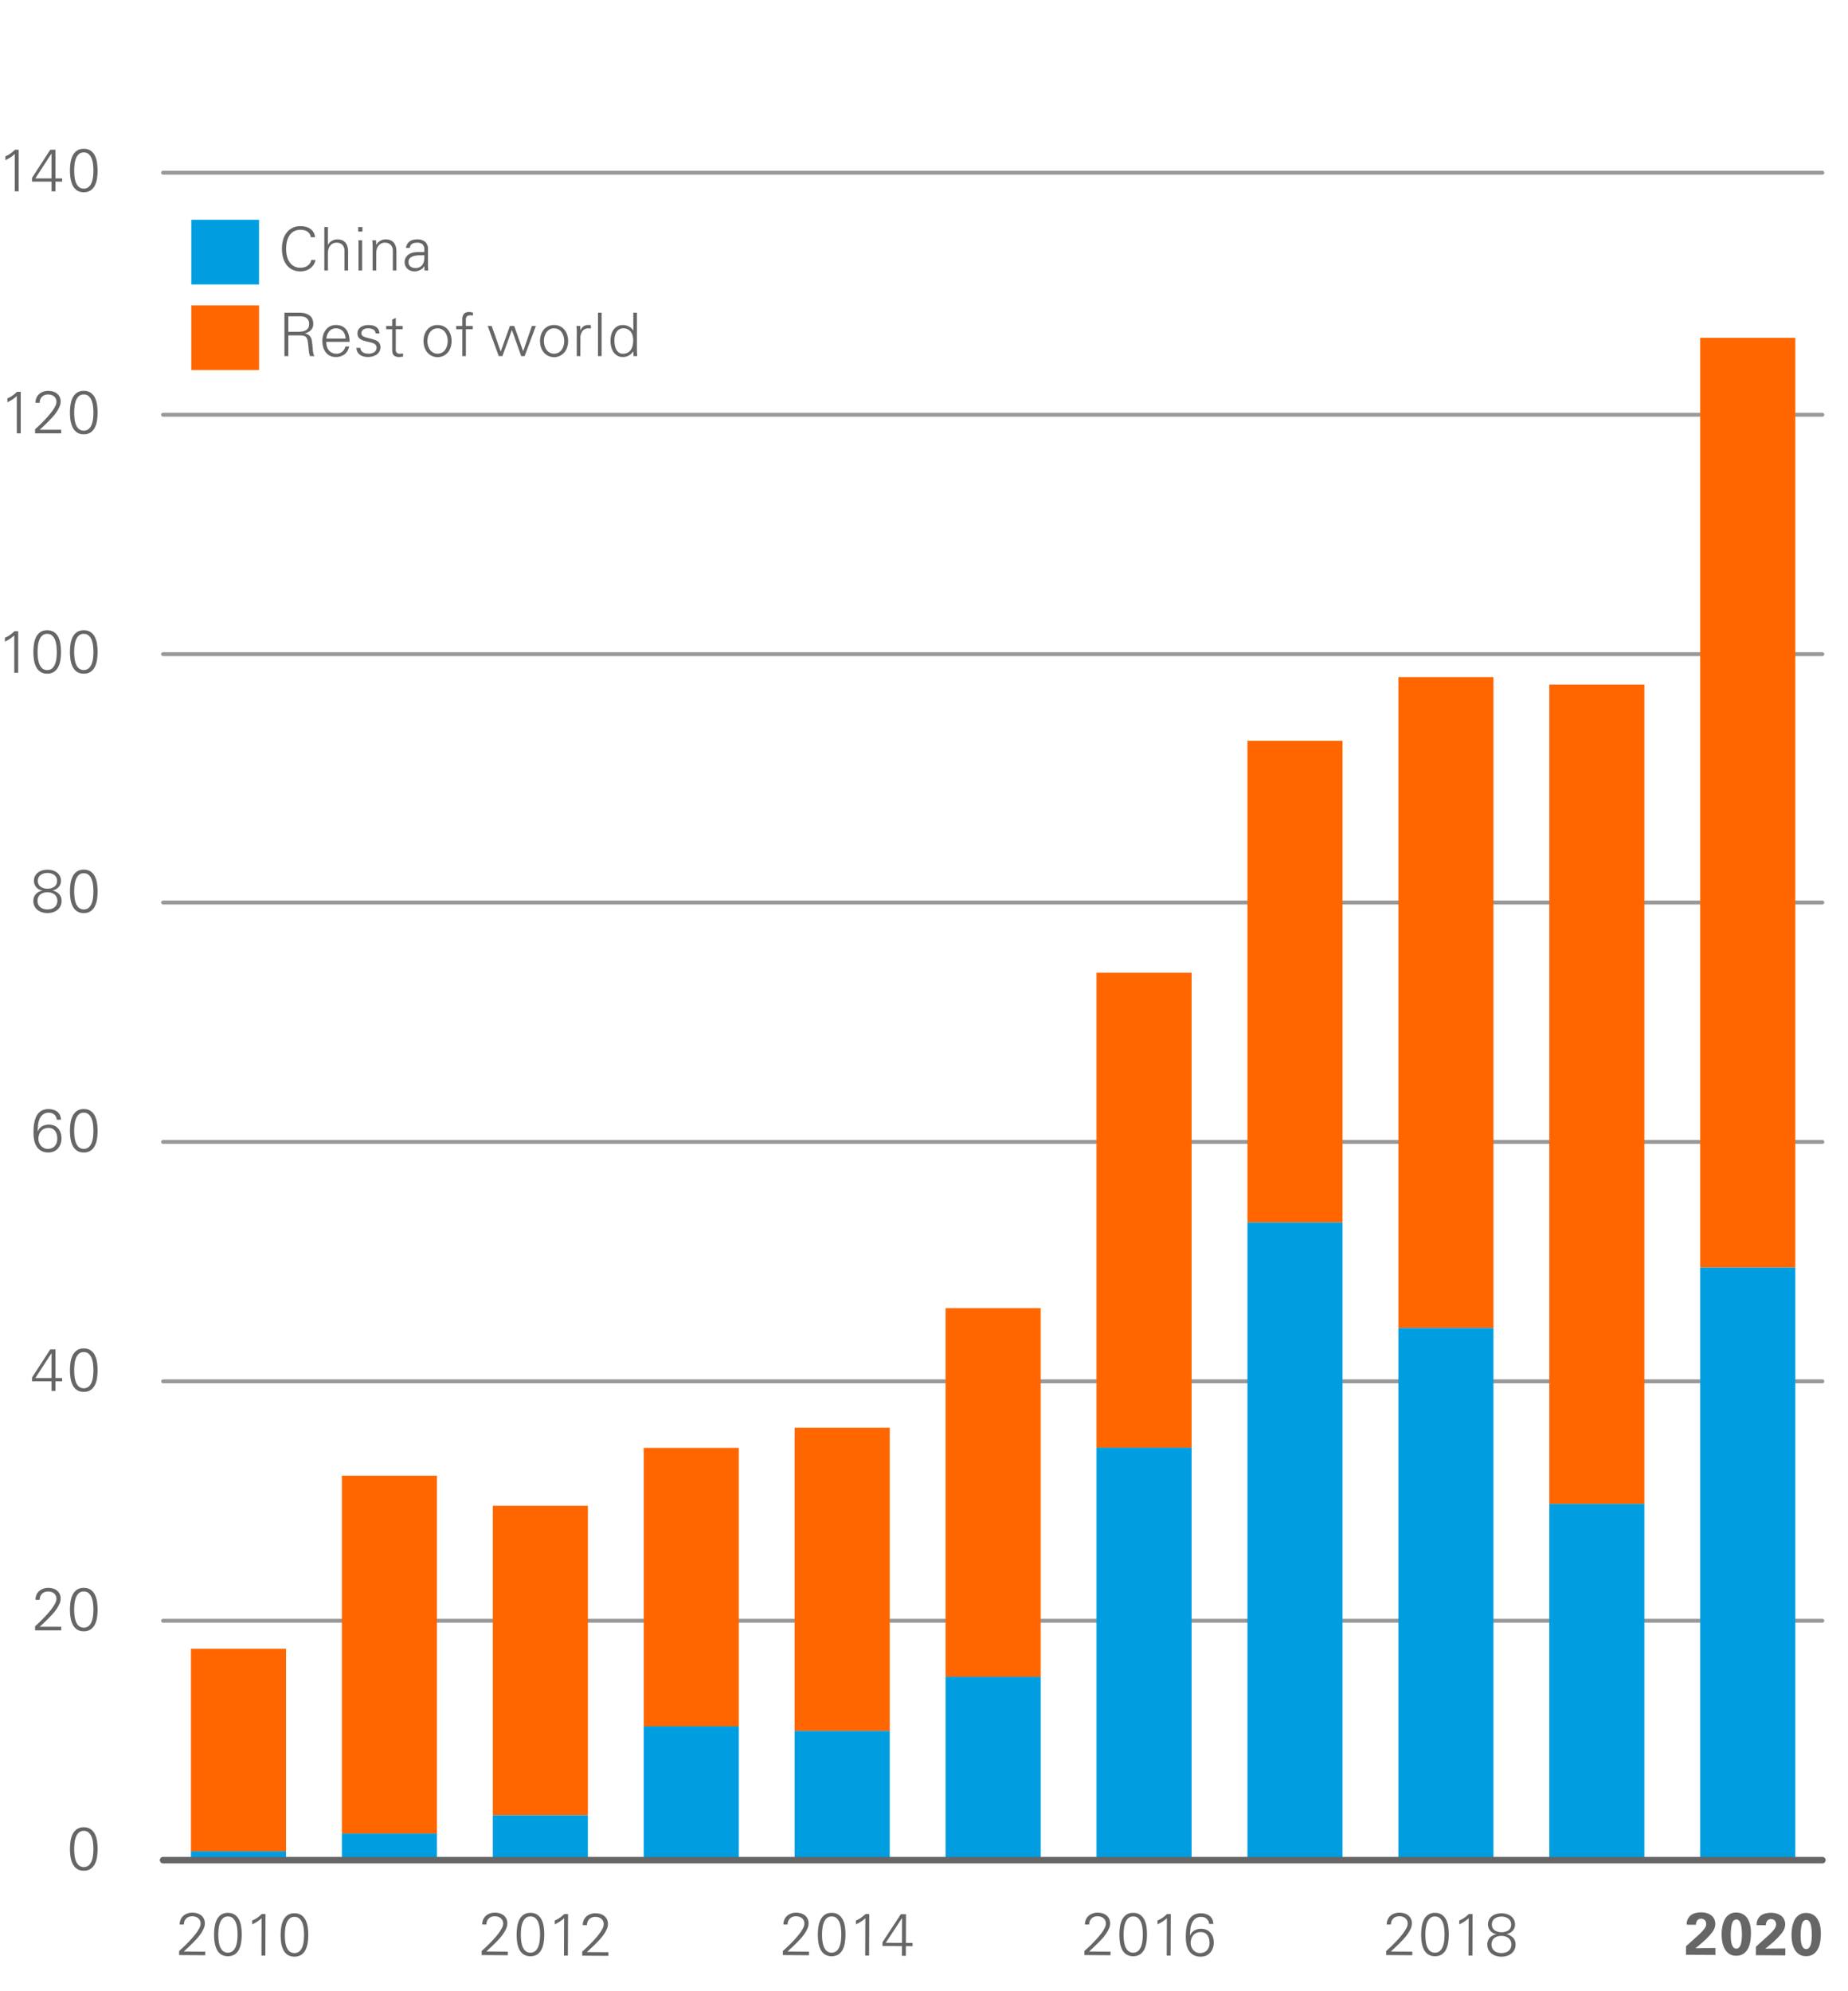 <svg id="GRAPHS" xmlns="http://www.w3.org/2000/svg" viewBox="0 0 200 215.433">
  <defs>
    <style>
      .cls-1 {
        fill: #009ee0;
      }

      .cls-2 {
        fill: #666;
      }

      .cls-3 {
        fill: #f60;
      }

      .cls-4, .cls-5 {
        fill: none;
        stroke-linecap: round;
        stroke-linejoin: round;
      }

      .cls-4 {
        stroke: #999;
        stroke-width: 0.425px;
      }

      .cls-5 {
        stroke: #666;
        stroke-width: 0.709px;
      }
    </style>
  </defs>
  <rect class="cls-1" x="20.703" y="23.78" width="7.331" height="7"/>
  <g>
    <path class="cls-2" d="M33.636,25.67a.899.899,0,0,0-.133-.367.853.853,0,0,0-.25-.25,1.096,1.096,0,0,0-.335-.144,1.619,1.619,0,0,0-.387-.045,1.407,1.407,0,0,0-.75.186,1.438,1.438,0,0,0-.484.48,2.016,2.016,0,0,0-.257.663,3.57,3.57,0,0,0,0,1.453,2.02,2.02,0,0,0,.257.659,1.45,1.45,0,0,0,.484.481,1.416,1.416,0,0,0,.75.185,1.535,1.535,0,0,0,.383-.048,1.139,1.139,0,0,0,.345-.153,1.043,1.043,0,0,0,.27-.263.994.994,0,0,0,.16-.381H34.143a1.363,1.363,0,0,1-.205.523,1.492,1.492,0,0,1-.371.39,1.607,1.607,0,0,1-.487.241,1.908,1.908,0,0,1-.549.081,1.977,1.977,0,0,1-.916-.198,1.756,1.756,0,0,1-.627-.536,2.347,2.347,0,0,1-.36-.78,3.719,3.719,0,0,1,0-1.853,2.305,2.305,0,0,1,.364-.78,1.822,1.822,0,0,1,.627-.539,1.92,1.92,0,0,1,.913-.201,2.284,2.284,0,0,1,.556.067,1.517,1.517,0,0,1,.484.215,1.226,1.226,0,0,1,.354.37,1.203,1.203,0,0,1,.166.543Z"/>
    <path class="cls-2" d="M35.488,26.496h.013a1.09,1.09,0,0,1,.436-.449,1.224,1.224,0,0,1,.585-.143,1.281,1.281,0,0,1,.455.071.994.994,0,0,1,.315.186.927.927,0,0,1,.205.26,1.385,1.385,0,0,1,.117.293,1.542,1.542,0,0,1,.049.282c.006.091.01.167.01.228v2.041h-.39V27.158a.911.911,0,0,0-.228-.662.838.838,0,0,0-.63-.234.869.869,0,0,0-.416.094.881.881,0,0,0-.292.251,1.039,1.039,0,0,0-.172.357,1.577,1.577,0,0,0-.055.422v1.879h-.39V24.571h.39Z"/>
    <path class="cls-2" d="M39.221,25.059H38.766v-.488h.455Zm-.033.942v3.263h-.39V26.002Z"/>
    <path class="cls-2" d="M40.717,29.265h-.39V26.736c0-.126-.003-.251-.01-.377s-.014-.245-.023-.357h.403l.02.48.013.014a1.09,1.09,0,0,1,.436-.449,1.224,1.224,0,0,1,.585-.143,1.281,1.281,0,0,1,.455.071.994.994,0,0,1,.315.186.928.928,0,0,1,.205.26,1.385,1.385,0,0,1,.117.293,1.541,1.541,0,0,1,.049.282c.006.091.01.167.01.228v2.041h-.39V27.158a.911.911,0,0,0-.228-.662.838.838,0,0,0-.63-.234.869.869,0,0,0-.416.094.881.881,0,0,0-.292.251,1.039,1.039,0,0,0-.172.357,1.577,1.577,0,0,0-.055.422Z"/>
    <path class="cls-2" d="M45.924,26.964a.743.743,0,0,0-.228-.553.881.881,0,0,0-.546-.149,1.544,1.544,0,0,0-.292.026.704.704,0,0,0-.244.091.522.522,0,0,0-.175.175.674.674,0,0,0-.088.273h-.416a1.145,1.145,0,0,1,.146-.429.93.93,0,0,1,.266-.286,1.047,1.047,0,0,1,.368-.159,1.889,1.889,0,0,1,.442-.049,1.293,1.293,0,0,1,.852.26.991.991,0,0,1,.305.819v1.547a3.598,3.598,0,0,0,.007.377q.012.189.026.357h-.403l-.013-.481h-.013l-.02.046a.678.678,0,0,1-.156.198,1.256,1.256,0,0,1-.241.169,1.405,1.405,0,0,1-.299.12,1.205,1.205,0,0,1-.325.046,1.291,1.291,0,0,1-.426-.068,1.01,1.01,0,0,1-.344-.198.937.937,0,0,1-.231-.315,1.018,1.018,0,0,1-.084-.426.935.935,0,0,1,.182-.575,1.124,1.124,0,0,1,.475-.367,1.39,1.39,0,0,1,.348-.101,3.189,3.189,0,0,1,.377-.036q.192-.006.383-.003c.128.002.25-.001.368-.01ZM44.215,28.354a.569.569,0,0,0,.217.491.857.857,0,0,0,.517.159.988.988,0,0,0,.517-.12.838.838,0,0,0,.306-.315,1.208,1.208,0,0,0,.136-.445,3.043,3.043,0,0,0,.017-.504c-.139.005-.306.007-.5.007a2.641,2.641,0,0,0-.562.059,1.081,1.081,0,0,0-.458.211A.554.554,0,0,0,44.215,28.354Z"/>
  </g>
  <rect class="cls-3" x="20.703" y="33.047" width="7.331" height="7"/>
  <g>
    <path class="cls-2" d="M31.205,38.532h-.422V33.839h1.534a3.633,3.633,0,0,1,.572.043,1.465,1.465,0,0,1,.533.204.917.917,0,0,1,.364.396,1.356,1.356,0,0,1,.117.585.898.898,0,0,1-.247.644,1.329,1.329,0,0,1-.656.364v.013a1.007,1.007,0,0,1,.364.13.761.761,0,0,1,.231.228,1.031,1.031,0,0,1,.13.312,2.736,2.736,0,0,1,.062.377c.022.19.038.357.049.5.011.144.023.27.036.378a2.019,2.019,0,0,0,.055.289.778.778,0,0,0,.107.23h-.487a2.146,2.146,0,0,1-.114-.481c-.02-.164-.036-.329-.049-.493q-.039-.403-.081-.65a.903.903,0,0,0-.143-.384.486.486,0,0,0-.286-.182,2.205,2.205,0,0,0-.504-.046H31.205Zm.904-2.626c.147,0,.3-.007.458-.02a1.429,1.429,0,0,0,.433-.101.704.704,0,0,0,.448-.719.719.719,0,0,0-.478-.757,1.236,1.236,0,0,0-.423-.078q-.224-.003-.393-.003H31.205v1.677Z"/>
    <path class="cls-2" d="M35.308,36.992a2.017,2.017,0,0,0,.071.493,1.176,1.176,0,0,0,.202.41.952.952,0,0,0,.348.276,1.188,1.188,0,0,0,.51.101.906.906,0,0,0,.328-.059,1.005,1.005,0,0,0,.28-.163.913.913,0,0,0,.211-.246,1.091,1.091,0,0,0,.124-.312h.41a1.481,1.481,0,0,1-.517.864,1.564,1.564,0,0,1-.959.273,1.308,1.308,0,0,1-.634-.146,1.331,1.331,0,0,1-.445-.387,1.723,1.723,0,0,1-.263-.553,2.377,2.377,0,0,1-.087-.644,2.293,2.293,0,0,1,.091-.644,1.687,1.687,0,0,1,.273-.552,1.369,1.369,0,0,1,.455-.387,1.327,1.327,0,0,1,.637-.146,1.556,1.556,0,0,1,.692.14,1.228,1.228,0,0,1,.461.387,1.599,1.599,0,0,1,.257.578,3.113,3.113,0,0,1,.078.716Zm2.1-.358a1.779,1.779,0,0,0-.091-.438,1.031,1.031,0,0,0-.201-.351.93.93,0,0,0-.322-.231,1.108,1.108,0,0,0-.445-.084.903.903,0,0,0-.731.338,1.251,1.251,0,0,0-.201.354,1.533,1.533,0,0,0-.094.412Z"/>
    <path class="cls-2" d="M38.689,36.082a.792.792,0,0,1,.107-.426.868.868,0,0,1,.276-.279,1.19,1.19,0,0,1,.383-.156,1.891,1.891,0,0,1,.429-.049,2.026,2.026,0,0,1,.439.045,1.154,1.154,0,0,1,.367.15.813.813,0,0,1,.263.275,1.002,1.002,0,0,1,.12.433h-.422a.508.508,0,0,0-.267-.426.887.887,0,0,0-.25-.091,1.41,1.41,0,0,0-.29-.029,1.252,1.252,0,0,0-.27.029.754.754,0,0,0-.234.091.521.521,0,0,0-.166.162.442.442,0,0,0-.065.244.339.339,0,0,0,.114.276.949.949,0,0,0,.312.159c.132.043.291.087.478.13a5.931,5.931,0,0,1,.611.183.844.844,0,0,1,.403.292.765.765,0,0,1,.149.468.929.929,0,0,1-.117.475,1.035,1.035,0,0,1-.309.335,1.341,1.341,0,0,1-.438.195,2.094,2.094,0,0,1-.507.062,1.838,1.838,0,0,1-.429-.052,1.243,1.243,0,0,1-.39-.169.957.957,0,0,1-.289-.306.923.923,0,0,1-.121-.462h.423a.607.607,0,0,0,.094.303.648.648,0,0,0,.205.194.829.829,0,0,0,.279.104,1.759,1.759,0,0,0,.325.029,1.27,1.27,0,0,0,.309-.039.925.925,0,0,0,.273-.117.615.615,0,0,0,.195-.201.556.556,0,0,0,.075-.293.447.447,0,0,0-.088-.286.643.643,0,0,0-.234-.179,1.703,1.703,0,0,0-.332-.11c-.124-.028-.25-.058-.38-.088-.13-.03-.257-.064-.38-.104a1.282,1.282,0,0,1-.332-.156.765.765,0,0,1-.234-.244A.717.717,0,0,1,38.689,36.082Z"/>
    <path class="cls-2" d="M42.443,35.627h-.65v-.357h.65v-.696l.39-.169v.865h.741v.357H42.833v2.184a.396.396,0,0,0,.449.462c.061,0,.119-.002.175-.007a.649.649,0,0,0,.163-.032v.338a1.58,1.58,0,0,1-.195.042,1.315,1.315,0,0,1-.201.017.999.999,0,0,1-.471-.088.52.52,0,0,1-.228-.23.782.782,0,0,1-.075-.312c-.004-.112-.007-.225-.007-.338Z"/>
    <path class="cls-2" d="M47.356,35.172a1.44,1.44,0,0,1,.676.149,1.42,1.42,0,0,1,.475.394,1.654,1.654,0,0,1,.279.556,2.232,2.232,0,0,1,0,1.264,1.658,1.658,0,0,1-.279.553,1.463,1.463,0,0,1-2.301,0,1.65,1.65,0,0,1-.28-.553,2.243,2.243,0,0,1,0-1.264,1.646,1.646,0,0,1,.28-.556,1.418,1.418,0,0,1,.474-.394A1.442,1.442,0,0,1,47.356,35.172ZM48.454,36.9a1.919,1.919,0,0,0-.062-.471,1.441,1.441,0,0,0-.192-.442,1.076,1.076,0,0,0-.341-.328,1.042,1.042,0,0,0-1.007,0,1.086,1.086,0,0,0-.341.328,1.465,1.465,0,0,0-.192.442,1.835,1.835,0,0,0,0,.942,1.476,1.476,0,0,0,.192.442,1.086,1.086,0,0,0,.341.328,1.041,1.041,0,0,0,1.007,0,1.076,1.076,0,0,0,.341-.328,1.451,1.451,0,0,0,.192-.442A1.92,1.92,0,0,0,48.454,36.9Z"/>
    <path class="cls-2" d="M50.029,38.532V35.627H49.373v-.357h.656v-.696a.884.884,0,0,1,.182-.617.797.797,0,0,1,.604-.195.689.689,0,0,1,.186.026c.062.018.125.032.185.046v.312a1.187,1.187,0,0,0-.12-.02c-.042-.004-.082-.006-.121-.006a.804.804,0,0,0-.312.048.32.32,0,0,0-.159.144.56.56,0,0,0-.055.23c-.004.091-.004.195,0,.312v.416h.741v.357h-.741v2.905Z"/>
    <path class="cls-2" d="M54.185,38.018h.013l.988-2.749h.462l.962,2.724h.013l.943-2.724h.429L56.779,38.532h-.371l-1.001-2.814h-.013l-1.021,2.814h-.396l-1.196-3.263h.429Z"/>
    <path class="cls-2" d="M59.964,35.172a1.44,1.44,0,0,1,.676.149,1.42,1.42,0,0,1,.475.394,1.654,1.654,0,0,1,.279.556,2.232,2.232,0,0,1,0,1.264,1.658,1.658,0,0,1-.279.553,1.463,1.463,0,0,1-2.301,0,1.65,1.65,0,0,1-.28-.553,2.243,2.243,0,0,1,0-1.264,1.646,1.646,0,0,1,.28-.556,1.418,1.418,0,0,1,.474-.394A1.442,1.442,0,0,1,59.964,35.172Zm1.098,1.729a1.919,1.919,0,0,0-.062-.471,1.441,1.441,0,0,0-.192-.442,1.076,1.076,0,0,0-.341-.328,1.042,1.042,0,0,0-1.007,0,1.086,1.086,0,0,0-.341.328,1.465,1.465,0,0,0-.192.442,1.835,1.835,0,0,0,0,.942,1.476,1.476,0,0,0,.192.442,1.086,1.086,0,0,0,.341.328,1.041,1.041,0,0,0,1.007,0,1.076,1.076,0,0,0,.341-.328,1.451,1.451,0,0,0,.192-.442A1.92,1.92,0,0,0,61.062,36.9Z"/>
    <path class="cls-2" d="M62.809,38.532h-.39V36.004a3.733,3.733,0,0,0-.006-.377q-.013-.189-.026-.357h.403l.02.48h.013a.92.92,0,0,1,.29-.406.763.763,0,0,1,.445-.172,1.622,1.622,0,0,1,.195-.003c.065.002.13.005.195.01v.377c-.039-.005-.079-.01-.12-.017a.728.728,0,0,0-.12-.01.788.788,0,0,0-.66.286,1.239,1.239,0,0,0-.237.754Z"/>
    <path class="cls-2" d="M65.109,38.532h-.39V33.839h.39Z"/>
    <path class="cls-2" d="M68.541,38.051l-.013-.025a1.403,1.403,0,0,1-.487.448,1.291,1.291,0,0,1-.63.156,1.153,1.153,0,0,1-.618-.156,1.301,1.301,0,0,1-.416-.406,1.728,1.728,0,0,1-.234-.562,2.719,2.719,0,0,1,0-1.241,1.655,1.655,0,0,1,.234-.549,1.263,1.263,0,0,1,.416-.394,1.197,1.197,0,0,1,.618-.149,1.437,1.437,0,0,1,.637.152,1.114,1.114,0,0,1,.481.439l.013-.014V33.839h.39v3.959c0,.126.003.251.01.377q.01.189.022.357h-.403Zm-.013-1.229a1.974,1.974,0,0,0-.059-.48,1.207,1.207,0,0,0-.185-.413.937.937,0,0,0-.809-.399.872.872,0,0,0-.468.117.905.905,0,0,0-.302.306,1.336,1.336,0,0,0-.163.422,2.312,2.312,0,0,0-.048.468,3.066,3.066,0,0,0,.039.479,1.583,1.583,0,0,0,.143.461,1.008,1.008,0,0,0,.283.352.725.725,0,0,0,.458.14,1.048,1.048,0,0,0,.533-.124.96.96,0,0,0,.341-.325,1.401,1.401,0,0,0,.182-.461A2.61,2.61,0,0,0,68.528,36.822Z"/>
  </g>
  <g>
    <line class="cls-4" x1="17.652" y1="175.374" x2="197.225" y2="175.374"/>
    <g>
      <path class="cls-2" d="M3.796,176.417v-.442c.095-.086.22-.201.374-.344q.231-.215.487-.479.257-.262.517-.556c.173-.194.329-.388.468-.578a3.904,3.904,0,0,0,.338-.546,1.056,1.056,0,0,0,.13-.462.791.791,0,0,0-.072-.345.725.725,0,0,0-.195-.25.846.846,0,0,0-.29-.152,1.137,1.137,0,0,0-.348-.052,1.028,1.028,0,0,0-.37.064.808.808,0,0,0-.475.472.975.975,0,0,0-.065.36H3.842a1.323,1.323,0,0,1,.104-.536,1.155,1.155,0,0,1,.289-.403,1.337,1.337,0,0,1,.439-.257,1.607,1.607,0,0,1,.546-.091,1.855,1.855,0,0,1,.517.071,1.272,1.272,0,0,1,.429.218,1.057,1.057,0,0,1,.292.364,1.147,1.147,0,0,1,.107.511,1.386,1.386,0,0,1-.121.542,3.323,3.323,0,0,1-.312.565,5.077,5.077,0,0,1-.438.557c-.165.182-.331.356-.498.522q-.25.25-.484.469-.234.217-.41.387H6.623v.39Z"/>
      <path class="cls-2" d="M9.067,171.821a1.269,1.269,0,0,1,.75.205,1.422,1.422,0,0,1,.455.539,2.52,2.52,0,0,1,.228.754,5.884,5.884,0,0,1,0,1.697,2.52,2.52,0,0,1-.228.754,1.422,1.422,0,0,1-.455.539,1.269,1.269,0,0,1-.75.205,1.269,1.269,0,0,1-.751-.205,1.426,1.426,0,0,1-.455-.539,2.534,2.534,0,0,1-.228-.754,5.884,5.884,0,0,1,0-1.697,2.534,2.534,0,0,1,.228-.754,1.426,1.426,0,0,1,.455-.539A1.269,1.269,0,0,1,9.067,171.821Zm0,.391a.758.758,0,0,0-.565.211,1.329,1.329,0,0,0-.312.517,2.716,2.716,0,0,0-.133.641q-.029.334-.029.588,0,.253.029.588a2.716,2.716,0,0,0,.133.641,1.322,1.322,0,0,0,.312.517.863.863,0,0,0,1.131,0,1.334,1.334,0,0,0,.312-.517,2.716,2.716,0,0,0,.133-.641q.029-.334.029-.588,0-.253-.029-.588a2.716,2.716,0,0,0-.133-.641,1.341,1.341,0,0,0-.312-.517A.758.758,0,0,0,9.067,172.212Z"/>
    </g>
  </g>
  <g>
    <line class="cls-4" x1="17.652" y1="149.47" x2="197.225" y2="149.47"/>
    <g>
      <path class="cls-2" d="M5.576,149.466H3.464v-.409l1.976-3.042h.559v3.101h.721v.351H5.999v1.047H5.576Zm0-3.028H5.563l-1.742,2.678H5.576Z"/>
      <path class="cls-2" d="M9.067,145.917a1.269,1.269,0,0,1,.75.205,1.422,1.422,0,0,1,.455.539,2.52,2.52,0,0,1,.228.754,5.884,5.884,0,0,1,0,1.697,2.52,2.52,0,0,1-.228.754,1.422,1.422,0,0,1-.455.539,1.269,1.269,0,0,1-.75.205,1.269,1.269,0,0,1-.751-.205,1.426,1.426,0,0,1-.455-.539,2.534,2.534,0,0,1-.228-.754,5.884,5.884,0,0,1,0-1.697,2.534,2.534,0,0,1,.228-.754,1.426,1.426,0,0,1,.455-.539A1.269,1.269,0,0,1,9.067,145.917Zm0,.391a.758.758,0,0,0-.565.211,1.329,1.329,0,0,0-.312.517,2.716,2.716,0,0,0-.133.641q-.029.334-.029.588,0,.253.029.588a2.716,2.716,0,0,0,.133.641,1.322,1.322,0,0,0,.312.517.863.863,0,0,0,1.131,0,1.334,1.334,0,0,0,.312-.517,2.716,2.716,0,0,0,.133-.641q.029-.334.029-.588,0-.253-.029-.588a2.716,2.716,0,0,0-.133-.641,1.341,1.341,0,0,0-.312-.517A.758.758,0,0,0,9.067,146.308Z"/>
    </g>
  </g>
  <g>
    <line class="cls-4" x1="17.652" y1="123.564" x2="197.225" y2="123.564"/>
    <g>
      <path class="cls-2" d="M5.263,120.013a1.82,1.82,0,0,1,.513.071,1.284,1.284,0,0,1,.423.212.965.965,0,0,1,.286.357,1.24,1.24,0,0,1,.111.51H6.141a.74.74,0,0,0-.078-.314.815.815,0,0,0-.185-.241.766.766,0,0,0-.267-.152,1.001,1.001,0,0,0-.328-.052.976.976,0,0,0-.644.198,1.25,1.25,0,0,0-.364.497,2.321,2.321,0,0,0-.159.653,6.682,6.682,0,0,0-.036.673h.013a1.074,1.074,0,0,1,.468-.553,1.418,1.418,0,0,1,.715-.183,1.467,1.467,0,0,1,.588.111,1.181,1.181,0,0,1,.432.312,1.379,1.379,0,0,1,.267.475,1.861,1.861,0,0,1,.091.592,1.789,1.789,0,0,1-.097.601,1.462,1.462,0,0,1-.28.484,1.264,1.264,0,0,1-.445.325,1.446,1.446,0,0,1-.595.117,1.55,1.55,0,0,1-.78-.179,1.393,1.393,0,0,1-.497-.475,1.981,1.981,0,0,1-.26-.68,4.095,4.095,0,0,1-.075-.786q0-.286.02-.588a4.06,4.06,0,0,1,.081-.589,2.873,2.873,0,0,1,.172-.539,1.535,1.535,0,0,1,.292-.445,1.309,1.309,0,0,1,.445-.303A1.624,1.624,0,0,1,5.263,120.013Zm-.007,2.035a1.152,1.152,0,0,0-.471.091.958.958,0,0,0-.344.253,1.116,1.116,0,0,0-.211.377,1.474,1.474,0,0,0-.071.469,1.134,1.134,0,0,0,.075.409,1.081,1.081,0,0,0,.211.345,1.032,1.032,0,0,0,.322.237.935.935,0,0,0,.406.087,1.075,1.075,0,0,0,.439-.084.908.908,0,0,0,.322-.234,1.03,1.03,0,0,0,.198-.351,1.374,1.374,0,0,0,.068-.442,1.765,1.765,0,0,0-.052-.429,1.109,1.109,0,0,0-.166-.37.855.855,0,0,0-.292-.261A.9.9,0,0,0,5.256,122.048Z"/>
      <path class="cls-2" d="M9.067,120.013a1.269,1.269,0,0,1,.75.205,1.422,1.422,0,0,1,.455.539,2.52,2.52,0,0,1,.228.754,5.884,5.884,0,0,1,0,1.697,2.52,2.52,0,0,1-.228.754,1.422,1.422,0,0,1-.455.539,1.269,1.269,0,0,1-.75.205,1.269,1.269,0,0,1-.751-.205,1.426,1.426,0,0,1-.455-.539,2.534,2.534,0,0,1-.228-.754,5.884,5.884,0,0,1,0-1.697,2.534,2.534,0,0,1,.228-.754,1.426,1.426,0,0,1,.455-.539A1.269,1.269,0,0,1,9.067,120.013Zm0,.391a.758.758,0,0,0-.565.211,1.329,1.329,0,0,0-.312.517,2.716,2.716,0,0,0-.133.641q-.029.334-.029.588,0,.253.029.588a2.716,2.716,0,0,0,.133.641,1.322,1.322,0,0,0,.312.517.863.863,0,0,0,1.131,0,1.334,1.334,0,0,0,.312-.517,2.716,2.716,0,0,0,.133-.641q.029-.334.029-.588,0-.253-.029-.588a2.716,2.716,0,0,0-.133-.641,1.341,1.341,0,0,0-.312-.517A.758.758,0,0,0,9.067,120.403Z"/>
    </g>
  </g>
  <g>
    <line class="cls-4" x1="17.652" y1="97.659" x2="197.225" y2="97.659"/>
    <g>
      <path class="cls-2" d="M4.59,96.353a.958.958,0,0,1-.364-.11,1.051,1.051,0,0,1-.292-.23,1.034,1.034,0,0,1-.192-.318,1.06,1.06,0,0,1-.068-.381,1.089,1.089,0,0,1,.126-.539,1.146,1.146,0,0,1,.335-.377,1.461,1.461,0,0,1,.468-.222,2.028,2.028,0,0,1,1.066,0,1.463,1.463,0,0,1,.468.222,1.144,1.144,0,0,1,.334.377,1.089,1.089,0,0,1,.127.539.999.999,0,0,1-.068.377.972.972,0,0,1-.192.303,1.154,1.154,0,0,1-.286.224,1.331,1.331,0,0,1-.357.137v.007a1.447,1.447,0,0,1,.709.394,1.014,1.014,0,0,1,.26.725,1.225,1.225,0,0,1-.133.591,1.25,1.25,0,0,1-.348.41,1.457,1.457,0,0,1-.491.24,2.027,2.027,0,0,1-1.115,0,1.453,1.453,0,0,1-.487-.24,1.252,1.252,0,0,1-.348-.41,1.225,1.225,0,0,1-.133-.591,1.153,1.153,0,0,1,.068-.4,1.004,1.004,0,0,1,.198-.328,1.161,1.161,0,0,1,.312-.24,1.501,1.501,0,0,1,.403-.144Zm-.527,1.125a.92.92,0,0,0,.088.416.827.827,0,0,0,.237.289,1.021,1.021,0,0,0,.344.169,1.513,1.513,0,0,0,.806,0,1.028,1.028,0,0,0,.345-.169.827.827,0,0,0,.237-.289,1.034,1.034,0,0,0,0-.832.822.822,0,0,0-.237-.29,1.047,1.047,0,0,0-.345-.169,1.513,1.513,0,0,0-.806,0,1.04,1.04,0,0,0-.344.169.822.822,0,0,0-.237.29A.917.917,0,0,0,4.063,97.478Zm.033-2.165a.727.727,0,0,0,.296.634,1.248,1.248,0,0,0,.744.212,1.25,1.25,0,0,0,.744-.212.727.727,0,0,0,.296-.634.787.787,0,0,0-.091-.39.761.761,0,0,0-.24-.264,1.107,1.107,0,0,0-.335-.149,1.455,1.455,0,0,0-.748,0,1.099,1.099,0,0,0-.334.149.758.758,0,0,0-.241.264A.787.787,0,0,0,4.096,95.313Z"/>
      <path class="cls-2" d="M9.067,94.104a1.269,1.269,0,0,1,.75.205,1.422,1.422,0,0,1,.455.539,2.52,2.52,0,0,1,.228.754,5.884,5.884,0,0,1,0,1.697,2.52,2.52,0,0,1-.228.754,1.422,1.422,0,0,1-.455.539,1.269,1.269,0,0,1-.75.205,1.269,1.269,0,0,1-.751-.205,1.426,1.426,0,0,1-.455-.539,2.534,2.534,0,0,1-.228-.754,5.884,5.884,0,0,1,0-1.697,2.534,2.534,0,0,1,.228-.754,1.426,1.426,0,0,1,.455-.539A1.269,1.269,0,0,1,9.067,94.104Zm0,.391a.758.758,0,0,0-.565.211,1.329,1.329,0,0,0-.312.517,2.716,2.716,0,0,0-.133.641q-.029.334-.029.588,0,.253.029.588a2.716,2.716,0,0,0,.133.641,1.322,1.322,0,0,0,.312.517.863.863,0,0,0,1.131,0,1.334,1.334,0,0,0,.312-.517A2.716,2.716,0,0,0,10.078,97.039q.029-.334.029-.588,0-.253-.029-.588a2.716,2.716,0,0,0-.133-.641,1.341,1.341,0,0,0-.312-.517A.758.758,0,0,0,9.067,94.495Z"/>
    </g>
  </g>
  <g>
    <path class="cls-2" d="M19.387,211.553l.001-.442q.144-.129.375-.342.231-.214.489-.476.258-.261.519-.553c.174-.193.331-.386.47-.575a3.864,3.864,0,0,0,.34-.544,1.053,1.053,0,0,0,.132-.461.791.791,0,0,0-.07-.345.724.724,0,0,0-.194-.252.841.841,0,0,0-.289-.153,1.133,1.133,0,0,0-.347-.055,1.054,1.054,0,0,0-.371.062.831.831,0,0,0-.29.184.814.814,0,0,0-.186.285.975.975,0,0,0-.066.36l-.455-.003a1.315,1.315,0,0,1,.106-.535,1.154,1.154,0,0,1,.291-.402,1.34,1.34,0,0,1,.44-.254,1.611,1.611,0,0,1,.546-.088,1.885,1.885,0,0,1,.516.075,1.287,1.287,0,0,1,.429.22,1.069,1.069,0,0,1,.291.366,1.154,1.154,0,0,1,.105.512,1.383,1.383,0,0,1-.123.541,3.287,3.287,0,0,1-.314.563,5.138,5.138,0,0,1-.441.554c-.166.181-.332.354-.5.52q-.251.249-.486.466c-.157.144-.293.272-.411.385l2.32.014-.001.39Z"/>
    <path class="cls-2" d="M24.675,206.988a1.271,1.271,0,0,1,.75.21,1.422,1.422,0,0,1,.453.542,2.524,2.524,0,0,1,.225.755,5.884,5.884,0,0,1-.007,1.697,2.515,2.515,0,0,1-.23.753,1.419,1.419,0,0,1-.458.536,1.479,1.479,0,0,1-1.501-.009,1.445,1.445,0,0,1-.453-.542,2.545,2.545,0,0,1-.225-.756,5.884,5.884,0,0,1,.007-1.697,2.523,2.523,0,0,1,.23-.752,1.411,1.411,0,0,1,.457-.536A1.266,1.266,0,0,1,24.675,206.988Zm-.001.391a.759.759,0,0,0-.566.208,1.324,1.324,0,0,0-.314.515,2.7,2.7,0,0,0-.136.64q-.031.334-.032.588-.001.253.027.588a2.732,2.732,0,0,0,.131.642,1.327,1.327,0,0,0,.31.519.864.864,0,0,0,1.13.007,1.336,1.336,0,0,0,.314-.515,2.718,2.718,0,0,0,.136-.641c.021-.222.031-.418.032-.587s-.008-.365-.027-.589a2.714,2.714,0,0,0-.131-.641,1.339,1.339,0,0,0-.31-.519A.761.761,0,0,0,24.674,207.379Z"/>
    <path class="cls-2" d="M27.296,207.81a2.566,2.566,0,0,0,.554-.299,3.737,3.737,0,0,0,.482-.403l.403.002-.018,4.498-.422-.002.016-4.043a3.405,3.405,0,0,1-.486.377,4.719,4.719,0,0,1-.531.292Z"/>
    <path class="cls-2" d="M31.876,207.032a1.264,1.264,0,0,1,.75.209,1.422,1.422,0,0,1,.453.542,2.533,2.533,0,0,1,.225.755,5.883,5.883,0,0,1-.007,1.697,2.507,2.507,0,0,1-.23.753,1.419,1.419,0,0,1-.458.536,1.474,1.474,0,0,1-1.501-.009,1.43,1.43,0,0,1-.453-.542,2.547,2.547,0,0,1-.225-.755,5.883,5.883,0,0,1,.007-1.697,2.521,2.521,0,0,1,.23-.753,1.426,1.426,0,0,1,.457-.536A1.267,1.267,0,0,1,31.876,207.032Zm-.001.391a.755.755,0,0,0-.566.207,1.331,1.331,0,0,0-.314.515,2.71,2.71,0,0,0-.136.64q-.031.334-.032.588-.001.253.027.588a2.721,2.721,0,0,0,.131.642,1.32,1.32,0,0,0,.31.519.862.862,0,0,0,1.131.007,1.329,1.329,0,0,0,.314-.515,2.711,2.711,0,0,0,.136-.64q.031-.334.032-.588.001-.253-.027-.588a2.721,2.721,0,0,0-.131-.642,1.346,1.346,0,0,0-.31-.519A.757.757,0,0,0,31.874,207.423Z"/>
  </g>
  <g>
    <path class="cls-2" d="M52.126,211.552l.002-.442q.143-.129.375-.342.231-.214.489-.476.259-.261.52-.553c.174-.193.331-.386.47-.575a3.916,3.916,0,0,0,.34-.544,1.048,1.048,0,0,0,.132-.461.798.798,0,0,0-.07-.346.735.735,0,0,0-.194-.251.864.864,0,0,0-.289-.154,1.165,1.165,0,0,0-.347-.054,1.031,1.031,0,0,0-.371.062.803.803,0,0,0-.477.469.975.975,0,0,0-.066.36l-.455-.003a1.323,1.323,0,0,1,.106-.536,1.151,1.151,0,0,1,.291-.401,1.335,1.335,0,0,1,.44-.254,1.609,1.609,0,0,1,.546-.088,1.852,1.852,0,0,1,.516.074,1.269,1.269,0,0,1,.428.221,1.049,1.049,0,0,1,.291.366,1.145,1.145,0,0,1,.105.512,1.385,1.385,0,0,1-.123.541,3.327,3.327,0,0,1-.314.563,5.074,5.074,0,0,1-.44.554c-.166.181-.332.354-.5.52q-.25.249-.486.466-.235.215-.411.385l2.32.014-.001.39Z"/>
    <path class="cls-2" d="M57.416,206.987a1.265,1.265,0,0,1,.75.21,1.431,1.431,0,0,1,.453.541,2.525,2.525,0,0,1,.224.756,5.846,5.846,0,0,1,.059.849,5.919,5.919,0,0,1-.065.849,2.515,2.515,0,0,1-.231.752,1.413,1.413,0,0,1-.457.537,1.477,1.477,0,0,1-1.501-.01,1.435,1.435,0,0,1-.453-.541,2.539,2.539,0,0,1-.224-.756,5.777,5.777,0,0,1-.058-.849,5.849,5.849,0,0,1,.064-.849,2.529,2.529,0,0,1,.231-.752,1.418,1.418,0,0,1,.457-.537A1.273,1.273,0,0,1,57.416,206.987Zm-.001.391a.756.756,0,0,0-.566.208,1.319,1.319,0,0,0-.314.515,2.701,2.701,0,0,0-.136.64q-.03.334-.031.588-.001.253.027.588a2.731,2.731,0,0,0,.13.642,1.333,1.333,0,0,0,.31.519.863.863,0,0,0,1.131.006,1.323,1.323,0,0,0,.314-.515,2.701,2.701,0,0,0,.136-.64q.031-.334.032-.588.001-.253-.027-.588a2.731,2.731,0,0,0-.13-.642,1.352,1.352,0,0,0-.31-.519A.761.761,0,0,0,57.414,207.378Z"/>
    <path class="cls-2" d="M60.037,207.809a2.609,2.609,0,0,0,.554-.299,3.737,3.737,0,0,0,.482-.403l.403.002-.018,4.498-.422-.003.016-4.043a3.241,3.241,0,0,1-.486.377,4.814,4.814,0,0,1-.531.293Z"/>
    <path class="cls-2" d="M63.011,211.617l.002-.442q.143-.129.375-.342.231-.214.489-.476.259-.261.52-.553c.174-.193.331-.386.47-.575a3.859,3.859,0,0,0,.34-.544,1.048,1.048,0,0,0,.132-.461.798.798,0,0,0-.07-.346.735.735,0,0,0-.194-.251.864.864,0,0,0-.289-.154,1.165,1.165,0,0,0-.347-.054,1.031,1.031,0,0,0-.371.062.803.803,0,0,0-.477.469.975.975,0,0,0-.066.36l-.455-.003a1.315,1.315,0,0,1,.106-.535,1.154,1.154,0,0,1,.291-.402,1.335,1.335,0,0,1,.44-.254,1.609,1.609,0,0,1,.546-.088,1.888,1.888,0,0,1,.516.075,1.267,1.267,0,0,1,.428.22,1.057,1.057,0,0,1,.291.366,1.145,1.145,0,0,1,.105.512,1.386,1.386,0,0,1-.123.541,3.327,3.327,0,0,1-.314.563,5.073,5.073,0,0,1-.44.554c-.166.181-.332.354-.5.52q-.25.249-.486.466-.235.215-.411.385l2.32.014-.001.39Z"/>
  </g>
  <g>
    <path class="cls-2" d="M84.727,211.552l.001-.442c.096-.085.221-.199.375-.341q.231-.214.489-.476.259-.261.52-.553c.174-.193.331-.386.47-.575a3.921,3.921,0,0,0,.34-.544,1.065,1.065,0,0,0,.132-.461.792.792,0,0,0-.071-.346.729.729,0,0,0-.194-.251.862.862,0,0,0-.289-.154,1.169,1.169,0,0,0-.348-.054,1.028,1.028,0,0,0-.37.062.829.829,0,0,0-.291.184.82.82,0,0,0-.186.285.975.975,0,0,0-.066.36L84.786,208.244a1.323,1.323,0,0,1,.106-.536,1.157,1.157,0,0,1,.291-.401,1.337,1.337,0,0,1,.44-.254,1.606,1.606,0,0,1,.546-.088,1.855,1.855,0,0,1,.517.074,1.273,1.273,0,0,1,.428.221,1.06,1.06,0,0,1,.291.366,1.151,1.151,0,0,1,.105.512,1.386,1.386,0,0,1-.123.541,3.323,3.323,0,0,1-.314.563,5.078,5.078,0,0,1-.441.554c-.166.181-.332.354-.5.52-.167.166-.33.321-.486.466q-.235.215-.411.385l2.32.014-.001.39Z"/>
    <path class="cls-2" d="M90.016,206.988a1.267,1.267,0,0,1,.75.21,1.425,1.425,0,0,1,.453.541,2.539,2.539,0,0,1,.225.756,5.884,5.884,0,0,1-.007,1.697,2.5,2.5,0,0,1-.23.752,1.418,1.418,0,0,1-.457.537,1.477,1.477,0,0,1-1.501-.01,1.431,1.431,0,0,1-.453-.541,2.554,2.554,0,0,1-.225-.756,5.884,5.884,0,0,1,.007-1.697,2.514,2.514,0,0,1,.23-.752,1.419,1.419,0,0,1,.458-.537A1.271,1.271,0,0,1,90.016,206.988Zm-.001.391a.76.76,0,0,0-.566.207,1.335,1.335,0,0,0-.314.516,2.7,2.7,0,0,0-.136.64q-.031.334-.032.588-.001.253.027.588a2.732,2.732,0,0,0,.131.642,1.317,1.317,0,0,0,.31.518.862.862,0,0,0,1.131.007,1.328,1.328,0,0,0,.314-.515,2.7,2.7,0,0,0,.136-.64q.031-.334.032-.588.001-.253-.027-.588a2.732,2.732,0,0,0-.131-.642,1.346,1.346,0,0,0-.31-.519A.76.76,0,0,0,90.015,207.379Z"/>
    <path class="cls-2" d="M92.638,207.81a2.663,2.663,0,0,0,.554-.299,3.737,3.737,0,0,0,.482-.403l.403.002-.018,4.498-.422-.003.016-4.043a3.373,3.373,0,0,1-.486.377,4.777,4.777,0,0,1-.531.293Z"/>
    <path class="cls-2" d="M97.615,210.583l-2.112-.013.002-.409,1.988-3.03.559.004-.013,3.101.721.004-.001.351-.721-.004-.004,1.047-.423-.003Zm.012-3.028h-.012l-1.753,2.667,1.754.011Z"/>
  </g>
  <g>
    <path class="cls-2" d="M117.36,211.552l.002-.442q.144-.129.375-.342.231-.214.489-.476.258-.261.519-.553c.174-.193.331-.386.47-.575a3.814,3.814,0,0,0,.34-.544,1.048,1.048,0,0,0,.132-.461.798.798,0,0,0-.07-.346.735.735,0,0,0-.194-.251.86.86,0,0,0-.289-.154,1.163,1.163,0,0,0-.347-.054,1.054,1.054,0,0,0-.371.062.807.807,0,0,0-.477.469.975.975,0,0,0-.066.36l-.455-.003a1.315,1.315,0,0,1,.106-.535,1.154,1.154,0,0,1,.291-.402,1.34,1.34,0,0,1,.44-.254,1.611,1.611,0,0,1,.546-.088,1.885,1.885,0,0,1,.516.075,1.274,1.274,0,0,1,.429.22,1.069,1.069,0,0,1,.291.366,1.152,1.152,0,0,1,.105.512,1.377,1.377,0,0,1-.123.541,3.327,3.327,0,0,1-.314.563,5.074,5.074,0,0,1-.44.554c-.166.181-.332.354-.5.52q-.251.249-.486.466-.235.215-.411.385l2.32.014-.002.39Z"/>
    <path class="cls-2" d="M122.649,206.987a1.272,1.272,0,0,1,.75.21,1.422,1.422,0,0,1,.453.542,2.524,2.524,0,0,1,.225.755,5.883,5.883,0,0,1-.007,1.697,2.529,2.529,0,0,1-.23.753,1.423,1.423,0,0,1-.458.536,1.479,1.479,0,0,1-1.501-.009,1.44,1.44,0,0,1-.453-.542,2.531,2.531,0,0,1-.225-.756,5.884,5.884,0,0,1,.007-1.697,2.523,2.523,0,0,1,.23-.752,1.411,1.411,0,0,1,.457-.536A1.263,1.263,0,0,1,122.649,206.987Zm-.001.391a.759.759,0,0,0-.566.208,1.323,1.323,0,0,0-.313.515,2.676,2.676,0,0,0-.136.64q-.031.334-.032.588-.001.253.027.588a2.707,2.707,0,0,0,.131.642,1.337,1.337,0,0,0,.309.519.865.865,0,0,0,1.131.007,1.338,1.338,0,0,0,.314-.515,2.743,2.743,0,0,0,.136-.641q.031-.334.032-.587c0-.169-.008-.366-.027-.589a2.738,2.738,0,0,0-.131-.641,1.338,1.338,0,0,0-.31-.519A.761.761,0,0,0,122.648,207.378Z"/>
    <path class="cls-2" d="M125.27,207.809a2.567,2.567,0,0,0,.554-.299,3.737,3.737,0,0,0,.482-.403l.403.002-.018,4.498-.422-.002.016-4.043a3.374,3.374,0,0,1-.486.377,4.764,4.764,0,0,1-.531.292Z"/>
    <path class="cls-2" d="M129.982,207.031a1.814,1.814,0,0,1,.513.075,1.267,1.267,0,0,1,.422.214.968.968,0,0,1,.284.359,1.252,1.252,0,0,1,.109.511l-.455-.003a.755.755,0,0,0-.077-.315.829.829,0,0,0-.184-.242.779.779,0,0,0-.266-.154,1.022,1.022,0,0,0-.328-.054.978.978,0,0,0-.645.194,1.259,1.259,0,0,0-.366.495,2.316,2.316,0,0,0-.162.652,6.713,6.713,0,0,0-.039.673h.013a1.074,1.074,0,0,1,.47-.55,1.419,1.419,0,0,1,.715-.179,1.48,1.48,0,0,1,.588.115,1.181,1.181,0,0,1,.431.314,1.379,1.379,0,0,1,.265.476,1.871,1.871,0,0,1,.088.593,1.779,1.779,0,0,1-.1.6,1.462,1.462,0,0,1-.282.483,1.265,1.265,0,0,1-.446.322,1.434,1.434,0,0,1-.595.113,1.546,1.546,0,0,1-.779-.184,1.39,1.39,0,0,1-.495-.478,1.984,1.984,0,0,1-.258-.681,4.152,4.152,0,0,1-.071-.787q.001-.286.022-.588a4.049,4.049,0,0,1,.083-.588,2.881,2.881,0,0,1,.175-.538,1.508,1.508,0,0,1,.294-.443,1.295,1.295,0,0,1,.446-.301A1.649,1.649,0,0,1,129.982,207.031Zm-.015,2.035a1.153,1.153,0,0,0-.471.088.97.97,0,0,0-.346.251,1.131,1.131,0,0,0-.213.376,1.474,1.474,0,0,0-.073.469,1.122,1.122,0,0,0,.073.409,1.082,1.082,0,0,0,.209.346,1.024,1.024,0,0,0,.321.239.936.936,0,0,0,.406.09,1.059,1.059,0,0,0,.439-.082.891.891,0,0,0,.323-.232,1.024,1.024,0,0,0,.2-.349,1.373,1.373,0,0,0,.07-.442,1.764,1.764,0,0,0-.051-.429,1.112,1.112,0,0,0-.164-.371.853.853,0,0,0-.292-.263A.897.897,0,0,0,129.967,209.066Z"/>
  </g>
  <g>
    <path class="cls-2" d="M150.019,211.552l.002-.442c.095-.085.22-.2.375-.342q.232-.214.489-.476.259-.261.52-.553c.174-.192.331-.386.47-.575a3.859,3.859,0,0,0,.34-.544,1.054,1.054,0,0,0,.132-.461.791.791,0,0,0-.07-.345.723.723,0,0,0-.194-.251.831.831,0,0,0-.289-.154,1.109,1.109,0,0,0-.348-.054,1.028,1.028,0,0,0-.37.062.81.81,0,0,0-.477.469.975.975,0,0,0-.066.36l-.455-.003a1.323,1.323,0,0,1,.106-.535,1.149,1.149,0,0,1,.291-.401,1.32,1.32,0,0,1,.44-.255,1.609,1.609,0,0,1,.546-.087,1.851,1.851,0,0,1,.516.074,1.268,1.268,0,0,1,.428.221,1.056,1.056,0,0,1,.291.365,1.148,1.148,0,0,1,.105.512,1.382,1.382,0,0,1-.123.541,3.324,3.324,0,0,1-.314.563,4.997,4.997,0,0,1-.441.555c-.166.181-.332.354-.5.52-.167.166-.33.321-.486.466q-.235.215-.411.384l2.32.014-.001.39Z"/>
    <path class="cls-2" d="M155.309,206.987a1.272,1.272,0,0,1,.75.21,1.421,1.421,0,0,1,.453.542,2.505,2.505,0,0,1,.225.755,5.883,5.883,0,0,1-.007,1.697,2.507,2.507,0,0,1-.23.753,1.422,1.422,0,0,1-.457.536,1.48,1.48,0,0,1-1.501-.009,1.427,1.427,0,0,1-.453-.542,2.547,2.547,0,0,1-.225-.755,5.884,5.884,0,0,1,.007-1.697,2.549,2.549,0,0,1,.23-.753,1.427,1.427,0,0,1,.458-.536A1.273,1.273,0,0,1,155.309,206.987Zm-.002.391a.758.758,0,0,0-.566.208,1.319,1.319,0,0,0-.314.515,2.734,2.734,0,0,0-.136.64q-.031.334-.032.588-.001.253.027.588a2.721,2.721,0,0,0,.13.642,1.333,1.333,0,0,0,.31.519.865.865,0,0,0,1.131.007,1.33,1.33,0,0,0,.314-.515,2.711,2.711,0,0,0,.136-.64q.03-.334.031-.588.001-.253-.027-.588a2.697,2.697,0,0,0-.131-.642,1.344,1.344,0,0,0-.31-.519A.762.762,0,0,0,155.307,207.378Z"/>
    <path class="cls-2" d="M157.93,207.81a2.61,2.61,0,0,0,.554-.3,3.742,3.742,0,0,0,.483-.403l.403.002-.018,4.498-.422-.002.016-4.043a3.373,3.373,0,0,1-.486.377,4.777,4.777,0,0,1-.531.293Z"/>
    <path class="cls-2" d="M161.951,209.276a.942.942,0,0,1-.364-.112,1.035,1.035,0,0,1-.291-.232,1.024,1.024,0,0,1-.19-.319,1.049,1.049,0,0,1-.066-.381,1.083,1.083,0,0,1,.128-.538,1.134,1.134,0,0,1,.336-.375,1.445,1.445,0,0,1,.469-.219,2.028,2.028,0,0,1,1.066.006,1.46,1.46,0,0,1,.467.225,1.157,1.157,0,0,1,.333.379,1.095,1.095,0,0,1,.125.54,1.009,1.009,0,0,1-.07.376.961.961,0,0,1-.193.302,1.129,1.129,0,0,1-.287.222,1.299,1.299,0,0,1-.358.135v.007a1.455,1.455,0,0,1,.707.398,1.016,1.016,0,0,1,.257.726,1.224,1.224,0,0,1-.136.59,1.238,1.238,0,0,1-.349.408,1.46,1.46,0,0,1-.492.237,2.049,2.049,0,0,1-.556.075,1.995,1.995,0,0,1-.559-.082,1.45,1.45,0,0,1-.486-.243,1.255,1.255,0,0,1-.347-.412,1.223,1.223,0,0,1-.131-.592,1.148,1.148,0,0,1,.07-.399,1.003,1.003,0,0,1,.2-.327,1.16,1.16,0,0,1,.313-.238,1.537,1.537,0,0,1,.404-.142Zm-.531,1.122a.927.927,0,0,0,.086.417.827.827,0,0,0,.236.29,1.005,1.005,0,0,0,.344.171,1.46,1.46,0,0,0,.403.058,1.427,1.427,0,0,0,.403-.053,1.009,1.009,0,0,0,.345-.167.815.815,0,0,0,.239-.287.933.933,0,0,0,.089-.416.924.924,0,0,0-.086-.416.833.833,0,0,0-.236-.292,1.067,1.067,0,0,0-.344-.171,1.534,1.534,0,0,0-.402-.057,1.504,1.504,0,0,0-.404.052,1.058,1.058,0,0,0-.345.167.822.822,0,0,0-.239.289A.91.91,0,0,0,161.42,210.398Zm.042-2.165a.728.728,0,0,0,.293.636,1.41,1.41,0,0,0,1.488.009.724.724,0,0,0,.299-.632.787.787,0,0,0-.09-.39.765.765,0,0,0-.239-.266,1.127,1.127,0,0,0-.334-.151,1.473,1.473,0,0,0-.373-.051,1.434,1.434,0,0,0-.375.047,1.102,1.102,0,0,0-.335.146.757.757,0,0,0-.242.263A.784.784,0,0,0,161.461,208.233Z"/>
  </g>
  <g>
    <path class="cls-2" d="M182.47,210.602l1.181-1.066q.157-.141.33-.304a3.993,3.993,0,0,0,.355-.381,1.843,1.843,0,0,0,.252-.362.712.712,0,0,0,.062-.293.606.606,0,0,0-.142-.42.586.586,0,0,0-.705-.078.567.567,0,0,0-.173.197.712.712,0,0,0-.075.224,1.333,1.333,0,0,0-.017.156l-.995-.007c0-.043.001-.098.004-.162a1.04,1.04,0,0,1,.029-.207,1.339,1.339,0,0,1,.083-.234,1.192,1.192,0,0,1,.154-.246,1.169,1.169,0,0,1,.538-.367,2.202,2.202,0,0,1,.758-.119,2.098,2.098,0,0,1,.656.099,1.409,1.409,0,0,1,.479.263,1.075,1.075,0,0,1,.294.396,1.174,1.174,0,0,1,.099.487,1.511,1.511,0,0,1-.06.39,1.742,1.742,0,0,1-.278.519,5.801,5.801,0,0,1-.65.724q-.43.422-1.167,1.007.248-.004.4-.006c.102-.003.194-.004.276-.006.082-.001.166-.004.25-.005.084-.002.192-.002.322-.001.173-.003.312-.006.416-.008.104-.001.188-.001.25-.001.062,0,.111,0,.146-.003.035-.002.072-.003.111-.002l-.003.754-3.185-.02Z"/>
    <path class="cls-2" d="M186.324,209.286c0-.1.006-.228.018-.383a3.596,3.596,0,0,1,.074-.494,3.445,3.445,0,0,1,.158-.522,1.622,1.622,0,0,1,.278-.47,1.391,1.391,0,0,1,.437-.338,1.357,1.357,0,0,1,.625-.13,1.473,1.473,0,0,1,.429.061,1.572,1.572,0,0,1,.334.148,1.287,1.287,0,0,1,.249.194,1.256,1.256,0,0,1,.168.202,2.956,2.956,0,0,1,.161.283,1.74,1.74,0,0,1,.128.35,3.568,3.568,0,0,1,.084.441,4.455,4.455,0,0,1,.03.565,6.05,6.05,0,0,1-.062.826,2.604,2.604,0,0,1-.233.784,1.57,1.57,0,0,1-.49.589,1.357,1.357,0,0,1-.83.229,1.313,1.313,0,0,1-.733-.198,1.503,1.503,0,0,1-.482-.521,2.383,2.383,0,0,1-.264-.742A4.597,4.597,0,0,1,186.324,209.286Zm2.197.065c0-.069-.001-.153-.005-.251-.004-.097-.01-.198-.019-.302-.008-.104-.02-.206-.034-.306a2.016,2.016,0,0,0-.054-.26c-.009-.031-.021-.076-.039-.135a.636.636,0,0,0-.084-.175.622.622,0,0,0-.145-.154.377.377,0,0,0-.224-.066.387.387,0,0,0-.182.041.48.48,0,0,0-.13.101.506.506,0,0,0-.085.126c-.022.045-.04.086-.053.12a2.207,2.207,0,0,0-.089.376q-.03.202-.044.387-.014.186-.018.325c-.003.093-.004.152-.004.179q-.001.293.024.562a2.208,2.208,0,0,0,.092.479.865.865,0,0,0,.184.332.395.395,0,0,0,.298.126.389.389,0,0,0,.316-.146.987.987,0,0,0,.184-.368,2.774,2.774,0,0,0,.086-.491C188.512,209.674,188.52,209.507,188.52,209.351Z"/>
    <path class="cls-2" d="M190.035,210.648l1.181-1.066c.104-.094.214-.196.33-.304a4.18,4.18,0,0,0,.355-.381,1.872,1.872,0,0,0,.252-.362.712.712,0,0,0,.062-.293.608.608,0,0,0-.141-.42.508.508,0,0,0-.396-.161.5.5,0,0,0-.309.083.559.559,0,0,0-.173.197.698.698,0,0,0-.075.223,1.331,1.331,0,0,0-.017.156l-.995-.006c0-.043.001-.098.004-.162a1.059,1.059,0,0,1,.029-.208,1.304,1.304,0,0,1,.083-.233,1.151,1.151,0,0,1,.691-.613,2.179,2.179,0,0,1,.758-.119,2.07,2.07,0,0,1,.656.099,1.409,1.409,0,0,1,.479.263,1.072,1.072,0,0,1,.294.395,1.182,1.182,0,0,1,.099.488,1.511,1.511,0,0,1-.06.39,1.753,1.753,0,0,1-.278.519,5.87,5.87,0,0,1-.65.724q-.43.42-1.167,1.007c.165-.003.298-.005.4-.007.102-.002.194-.003.276-.005.082-.001.166-.004.25-.005.084-.002.192-.002.322-.001.173-.003.312-.007.416-.008s.188-.002.25-.001c.062,0,.111-.001.146-.003s.072-.003.111-.003l-.003.754-3.185-.019Z"/>
    <path class="cls-2" d="M193.888,209.331c0-.1.006-.228.018-.383a3.605,3.605,0,0,1,.074-.493,3.412,3.412,0,0,1,.158-.522,1.609,1.609,0,0,1,.278-.47,1.379,1.379,0,0,1,.437-.339,1.355,1.355,0,0,1,.624-.129,1.445,1.445,0,0,1,.763.209,1.285,1.285,0,0,1,.249.193,1.346,1.346,0,0,1,.168.202,3.216,3.216,0,0,1,.161.283,1.785,1.785,0,0,1,.128.35,3.584,3.584,0,0,1,.083.442,4.455,4.455,0,0,1,.03.565,6.054,6.054,0,0,1-.062.826,2.612,2.612,0,0,1-.233.784,1.586,1.586,0,0,1-.49.589,1.357,1.357,0,0,1-.83.229,1.311,1.311,0,0,1-.733-.199,1.503,1.503,0,0,1-.482-.52,2.378,2.378,0,0,1-.264-.741A4.609,4.609,0,0,1,193.888,209.331Zm2.196.066c0-.069-.001-.153-.005-.251-.004-.097-.01-.198-.019-.302-.008-.104-.02-.206-.034-.306a2,2,0,0,0-.054-.261c-.009-.03-.021-.075-.039-.134a.655.655,0,0,0-.084-.176.619.619,0,0,0-.146-.153.37.37,0,0,0-.224-.066.375.375,0,0,0-.182.041.478.478,0,0,0-.13.1.543.543,0,0,0-.084.127c-.022.045-.04.085-.053.119a2.241,2.241,0,0,0-.089.377q-.03.202-.044.387c-.009.123-.015.231-.018.324-.003.093-.004.152-.004.179q-.001.293.024.563a2.187,2.187,0,0,0,.092.478.863.863,0,0,0,.184.332.392.392,0,0,0,.298.126.385.385,0,0,0,.316-.145.992.992,0,0,0,.184-.369,2.762,2.762,0,0,0,.086-.49C196.076,209.72,196.084,209.553,196.084,209.397Z"/>
  </g>
  <g>
    <line class="cls-4" x1="17.652" y1="18.689" x2="197.225" y2="18.689"/>
    <g>
      <path class="cls-2" d="M.587,16.912a2.615,2.615,0,0,0,.553-.303,3.745,3.745,0,0,0,.481-.406h.403v4.498H1.601v-4.043a3.382,3.382,0,0,1-.484.38,4.782,4.782,0,0,1-.53.296Z"/>
      <path class="cls-2" d="M5.576,19.654H3.464V19.245l1.976-3.042h.559v3.101h.721v.351H5.999v1.047H5.576Zm0-3.028H5.563L3.821,19.304H5.576Z"/>
      <path class="cls-2" d="M9.067,16.105a1.269,1.269,0,0,1,.75.205,1.422,1.422,0,0,1,.455.539,2.52,2.52,0,0,1,.228.754,5.884,5.884,0,0,1,0,1.697,2.52,2.52,0,0,1-.228.754,1.422,1.422,0,0,1-.455.539,1.269,1.269,0,0,1-.75.205,1.269,1.269,0,0,1-.751-.205,1.426,1.426,0,0,1-.455-.539,2.534,2.534,0,0,1-.228-.754,5.884,5.884,0,0,1,0-1.697,2.534,2.534,0,0,1,.228-.754,1.426,1.426,0,0,1,.455-.539A1.269,1.269,0,0,1,9.067,16.105Zm0,.391a.758.758,0,0,0-.565.211,1.329,1.329,0,0,0-.312.517,2.716,2.716,0,0,0-.133.641q-.029.334-.029.588,0,.253.029.588a2.716,2.716,0,0,0,.133.641,1.322,1.322,0,0,0,.312.517.863.863,0,0,0,1.131,0,1.334,1.334,0,0,0,.312-.517,2.716,2.716,0,0,0,.133-.641q.029-.334.029-.588,0-.253-.029-.588a2.716,2.716,0,0,0-.133-.641,1.341,1.341,0,0,0-.312-.517A.758.758,0,0,0,9.067,16.496Z"/>
    </g>
  </g>
  <g>
    <line class="cls-4" x1="17.652" y1="70.783" x2="197.225" y2="70.783"/>
    <g>
      <path class="cls-2" d="M.532,69.007a2.615,2.615,0,0,0,.553-.303,3.744,3.744,0,0,0,.481-.406h.403v4.498H1.546v-4.043a3.383,3.383,0,0,1-.484.38,4.781,4.781,0,0,1-.53.296Z"/>
      <path class="cls-2" d="M5.108,68.2a1.269,1.269,0,0,1,.75.205,1.422,1.422,0,0,1,.455.539,2.519,2.519,0,0,1,.228.754,5.883,5.883,0,0,1,0,1.697,2.519,2.519,0,0,1-.228.754,1.422,1.422,0,0,1-.455.539,1.269,1.269,0,0,1-.75.205,1.269,1.269,0,0,1-.751-.205,1.426,1.426,0,0,1-.455-.539,2.534,2.534,0,0,1-.228-.754,5.884,5.884,0,0,1,0-1.697,2.534,2.534,0,0,1,.228-.754,1.426,1.426,0,0,1,.455-.539A1.269,1.269,0,0,1,5.108,68.2Zm0,.391a.758.758,0,0,0-.565.211,1.329,1.329,0,0,0-.312.517,2.716,2.716,0,0,0-.133.641q-.029.334-.029.588,0,.253.029.588a2.716,2.716,0,0,0,.133.641,1.322,1.322,0,0,0,.312.517.758.758,0,0,0,.565.211.758.758,0,0,0,.565-.211,1.334,1.334,0,0,0,.312-.517,2.716,2.716,0,0,0,.133-.641q.029-.334.029-.588,0-.253-.029-.588a2.716,2.716,0,0,0-.133-.641,1.341,1.341,0,0,0-.312-.517A.758.758,0,0,0,5.108,68.591Z"/>
      <path class="cls-2" d="M9.067,68.2a1.269,1.269,0,0,1,.75.205,1.422,1.422,0,0,1,.455.539,2.52,2.52,0,0,1,.228.754,5.884,5.884,0,0,1,0,1.697,2.52,2.52,0,0,1-.228.754,1.422,1.422,0,0,1-.455.539,1.269,1.269,0,0,1-.75.205,1.269,1.269,0,0,1-.751-.205,1.426,1.426,0,0,1-.455-.539,2.534,2.534,0,0,1-.228-.754,5.884,5.884,0,0,1,0-1.697,2.534,2.534,0,0,1,.228-.754,1.426,1.426,0,0,1,.455-.539A1.269,1.269,0,0,1,9.067,68.2Zm0,.391a.758.758,0,0,0-.565.211,1.329,1.329,0,0,0-.312.517,2.716,2.716,0,0,0-.133.641q-.029.334-.029.588,0,.253.029.588a2.716,2.716,0,0,0,.133.641,1.322,1.322,0,0,0,.312.517.863.863,0,0,0,1.131,0,1.334,1.334,0,0,0,.312-.517,2.716,2.716,0,0,0,.133-.641q.029-.334.029-.588,0-.253-.029-.588a2.716,2.716,0,0,0-.133-.641,1.341,1.341,0,0,0-.312-.517A.758.758,0,0,0,9.067,68.591Z"/>
    </g>
  </g>
  <g>
    <line class="cls-4" x1="17.652" y1="44.877" x2="197.225" y2="44.877"/>
    <g>
      <path class="cls-2" d="M.806,43.103a2.615,2.615,0,0,0,.553-.303,3.744,3.744,0,0,0,.481-.406h.403v4.498H1.82v-4.043a3.383,3.383,0,0,1-.484.38,4.782,4.782,0,0,1-.53.296Z"/>
      <path class="cls-2" d="M3.796,46.892V46.45c.095-.086.22-.201.374-.344q.231-.215.487-.479.257-.262.517-.556c.173-.194.329-.388.468-.578a3.904,3.904,0,0,0,.338-.546,1.056,1.056,0,0,0,.13-.462.791.791,0,0,0-.072-.345.725.725,0,0,0-.195-.25.846.846,0,0,0-.29-.152,1.137,1.137,0,0,0-.348-.052,1.028,1.028,0,0,0-.37.064.808.808,0,0,0-.475.472.975.975,0,0,0-.065.36H3.842a1.323,1.323,0,0,1,.104-.536,1.154,1.154,0,0,1,.289-.403,1.336,1.336,0,0,1,.439-.257,1.607,1.607,0,0,1,.546-.091,1.855,1.855,0,0,1,.517.071,1.272,1.272,0,0,1,.429.218,1.057,1.057,0,0,1,.292.364,1.147,1.147,0,0,1,.107.511,1.386,1.386,0,0,1-.121.542,3.323,3.323,0,0,1-.312.565,5.075,5.075,0,0,1-.438.557c-.165.182-.331.356-.498.522q-.25.25-.484.469-.234.217-.41.387H6.623v.39Z"/>
      <path class="cls-2" d="M9.067,42.297a1.269,1.269,0,0,1,.75.205,1.422,1.422,0,0,1,.455.539,2.52,2.52,0,0,1,.228.754,5.884,5.884,0,0,1,0,1.697,2.52,2.52,0,0,1-.228.754,1.422,1.422,0,0,1-.455.539,1.269,1.269,0,0,1-.75.205,1.269,1.269,0,0,1-.751-.205,1.426,1.426,0,0,1-.455-.539,2.534,2.534,0,0,1-.228-.754,5.884,5.884,0,0,1,0-1.697,2.534,2.534,0,0,1,.228-.754,1.426,1.426,0,0,1,.455-.539A1.269,1.269,0,0,1,9.067,42.297Zm0,.391a.758.758,0,0,0-.565.211,1.329,1.329,0,0,0-.312.517,2.716,2.716,0,0,0-.133.641q-.029.334-.029.588,0,.253.029.588a2.716,2.716,0,0,0,.133.641,1.322,1.322,0,0,0,.312.517.863.863,0,0,0,1.131,0,1.334,1.334,0,0,0,.312-.517,2.716,2.716,0,0,0,.133-.641q.029-.334.029-.588,0-.253-.029-.588a2.716,2.716,0,0,0-.133-.641,1.341,1.341,0,0,0-.312-.517A.758.758,0,0,0,9.067,42.687Z"/>
    </g>
  </g>
  <path class="cls-2" d="M9.068,197.726a1.269,1.269,0,0,1,.75.205,1.422,1.422,0,0,1,.455.539,2.52,2.52,0,0,1,.228.754,5.884,5.884,0,0,1,0,1.697,2.52,2.52,0,0,1-.228.754,1.422,1.422,0,0,1-.455.539,1.269,1.269,0,0,1-.75.205,1.269,1.269,0,0,1-.751-.205,1.426,1.426,0,0,1-.455-.539,2.534,2.534,0,0,1-.228-.754,5.883,5.883,0,0,1,0-1.697,2.534,2.534,0,0,1,.228-.754,1.426,1.426,0,0,1,.455-.539A1.269,1.269,0,0,1,9.068,197.726Zm0,.391a.758.758,0,0,0-.565.211,1.329,1.329,0,0,0-.312.517,2.716,2.716,0,0,0-.133.641q-.029.334-.029.588,0,.253.029.588a2.716,2.716,0,0,0,.133.641,1.322,1.322,0,0,0,.312.517.863.863,0,0,0,1.131,0,1.334,1.334,0,0,0,.312-.517,2.716,2.716,0,0,0,.133-.641q.029-.334.029-.588,0-.253-.029-.588a2.716,2.716,0,0,0-.133-.641,1.341,1.341,0,0,0-.312-.517A.758.758,0,0,0,9.068,198.117Z"/>
  <g>
    <rect class="cls-3" x="20.665" y="178.408" width="10.291" height="21.923"/>
    <rect class="cls-3" x="36.999" y="159.683" width="10.291" height="38.727"/>
    <rect class="cls-3" x="53.333" y="162.932" width="10.291" height="33.498"/>
    <rect class="cls-3" x="69.667" y="156.669" width="10.291" height="30.129"/>
    <rect class="cls-3" x="86.002" y="154.492" width="10.291" height="32.811"/>
    <rect class="cls-3" x="102.336" y="141.553" width="10.291" height="39.893"/>
    <rect class="cls-3" x="118.67" y="105.25" width="10.291" height="51.396"/>
    <rect class="cls-3" x="135.004" y="80.158" width="10.291" height="52.124"/>
    <rect class="cls-3" x="151.338" y="73.265" width="10.291" height="70.442"/>
    <rect class="cls-3" x="167.672" y="74.07" width="10.291" height="88.667"/>
    <rect class="cls-3" x="184.007" y="36.557" width="10.291" height="100.6"/>
  </g>
  <g>
    <rect class="cls-1" x="20.665" y="200.33" width="10.291" height="0.788"/>
    <rect class="cls-1" x="36.999" y="198.41" width="10.291" height="2.709"/>
    <rect class="cls-1" x="53.333" y="196.43" width="10.291" height="4.689"/>
    <rect class="cls-1" x="69.667" y="186.798" width="10.291" height="14.321"/>
    <rect class="cls-1" x="86.002" y="187.303" width="10.291" height="13.816"/>
    <rect class="cls-1" x="102.336" y="181.447" width="10.291" height="19.672"/>
    <rect class="cls-1" x="118.67" y="156.646" width="10.291" height="44.473"/>
    <rect class="cls-1" x="135.004" y="132.282" width="10.291" height="68.837"/>
    <rect class="cls-1" x="151.338" y="143.707" width="10.291" height="57.411"/>
    <rect class="cls-1" x="167.672" y="162.737" width="10.291" height="38.381"/>
    <rect class="cls-1" x="184.007" y="137.157" width="10.291" height="63.962"/>
  </g>
  <line class="cls-5" x1="17.652" y1="201.28" x2="197.225" y2="201.28"/>
</svg>
